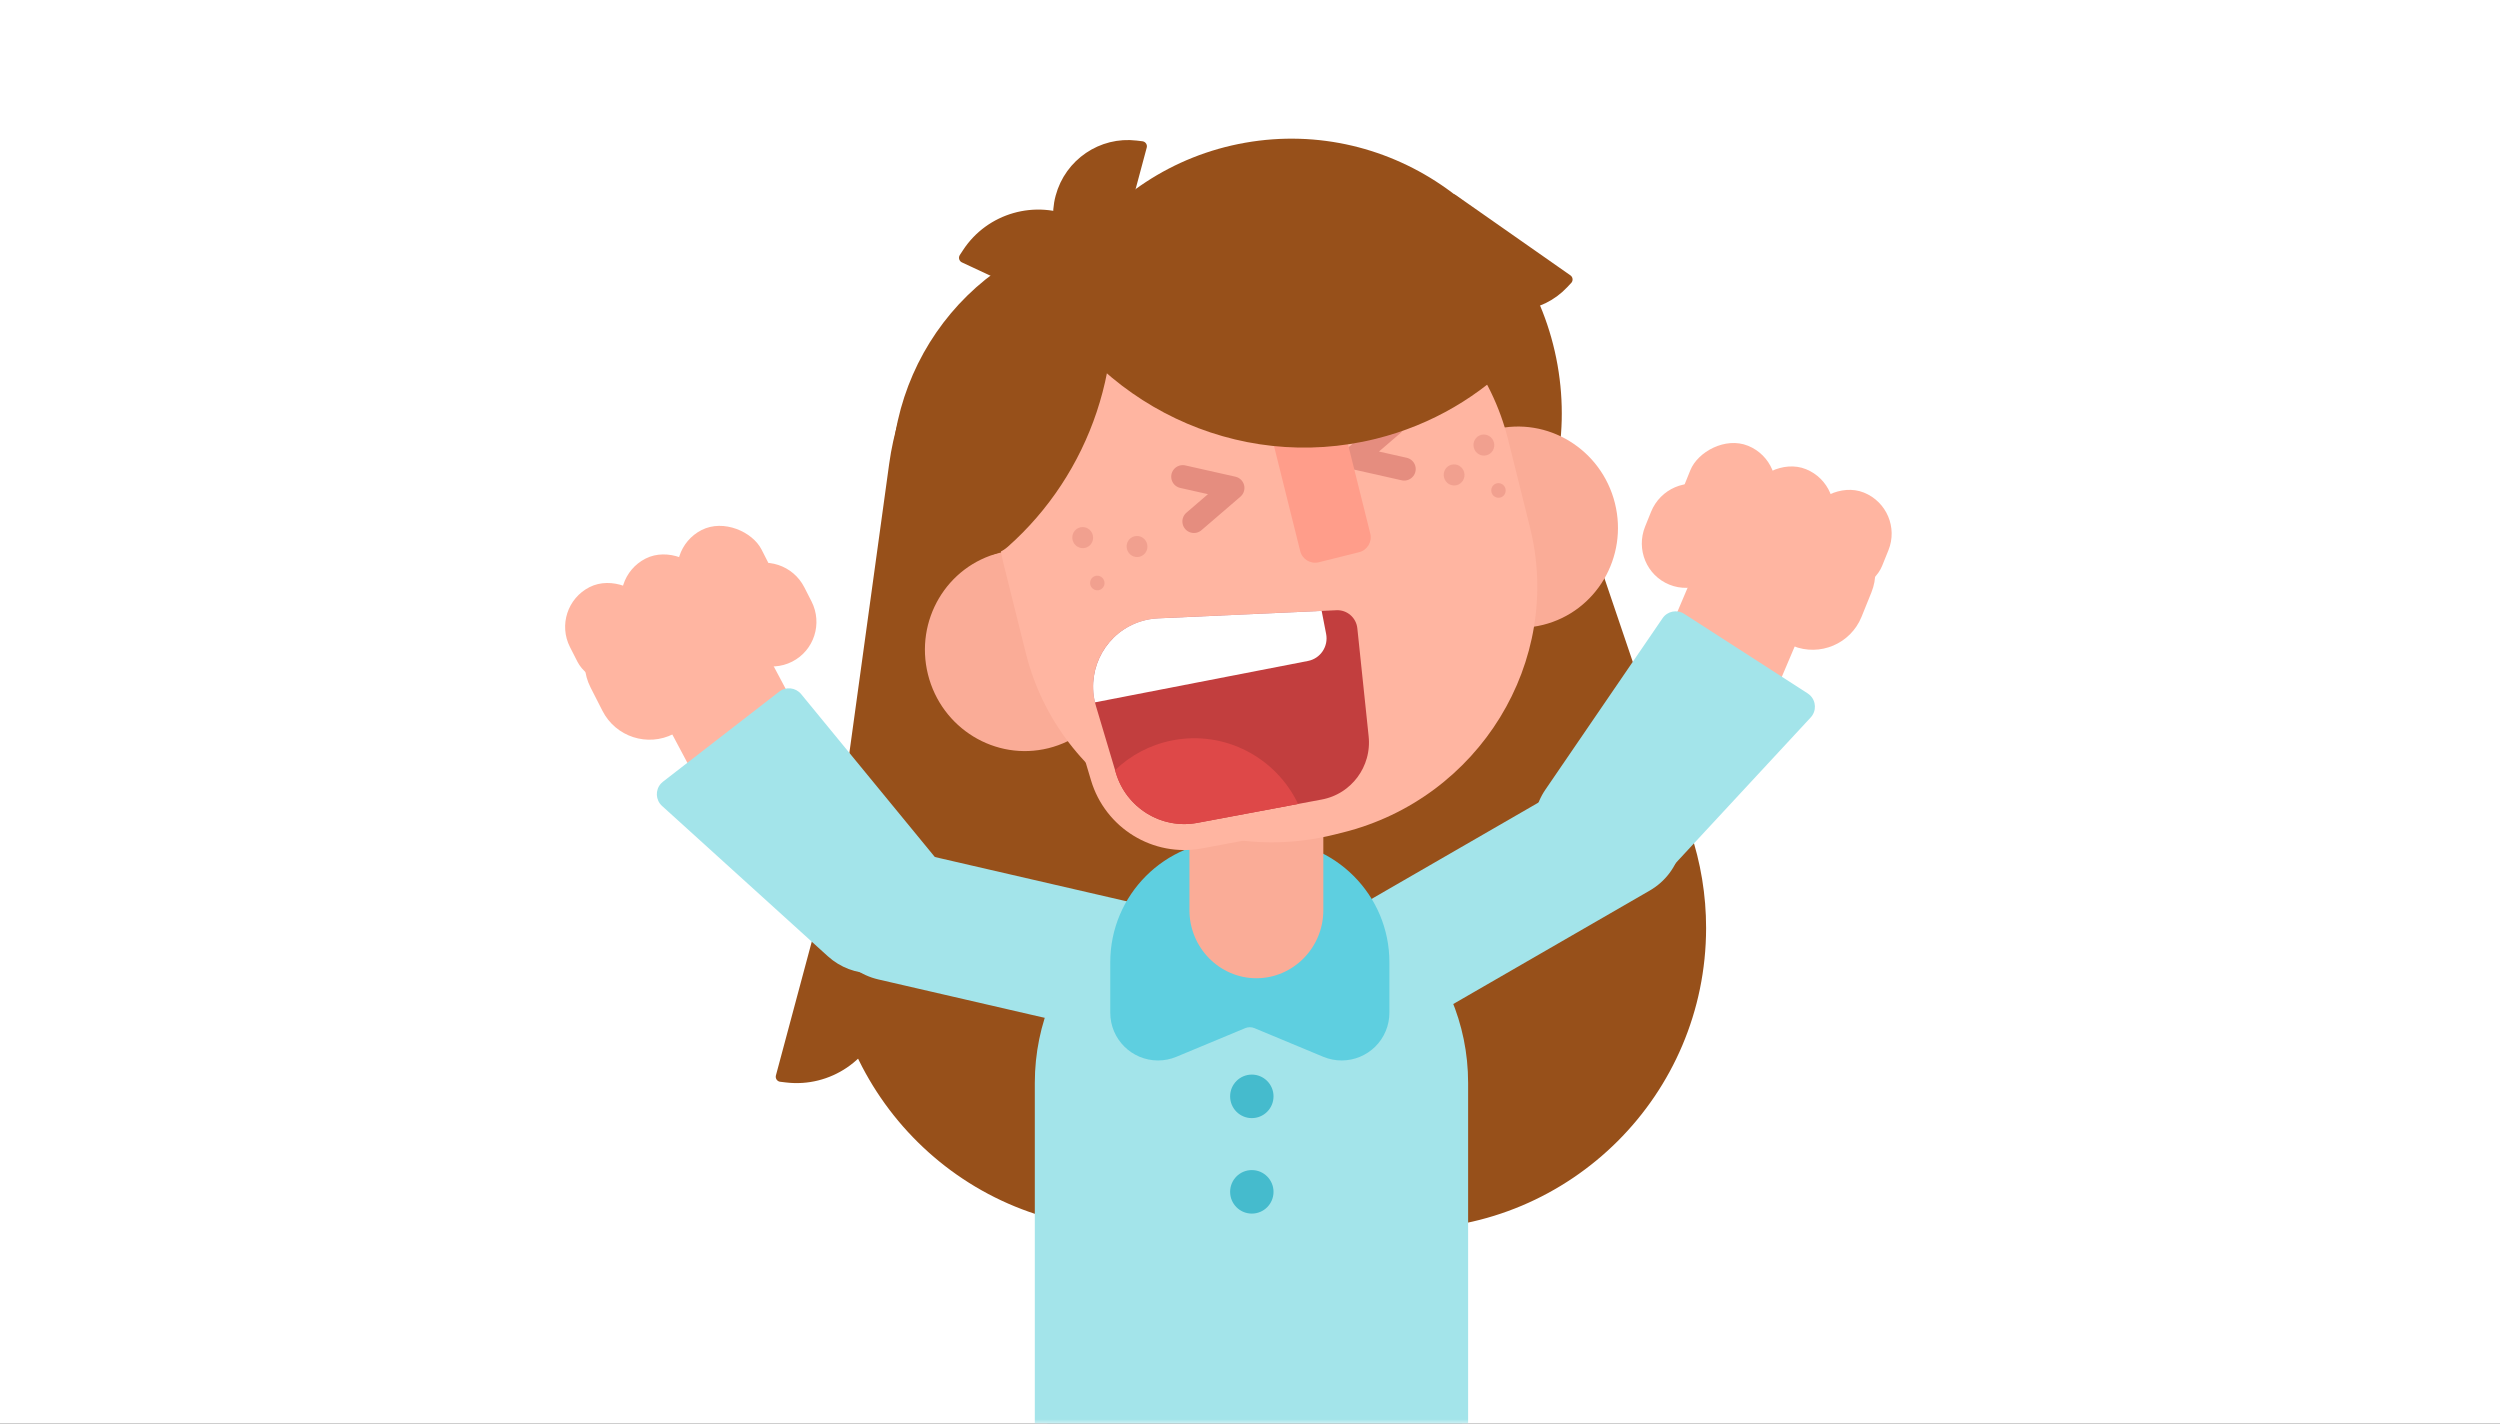 <svg xmlns="http://www.w3.org/2000/svg" xmlns:xlink="http://www.w3.org/1999/xlink" width="288" height="164" viewBox="0 0 288 164">
  <rect x="0" y="0" width="288" height="164" fill="#333333" stroke="none"/>
  <defs>
    <rect id="exp_i_am_tired-a" width="288" height="164"/>
  </defs>
  <g fill="none" fill-rule="evenodd">
    <mask id="exp_i_am_tired-b" fill="#fff">
      <use xlink:href="#exp_i_am_tired-a"/>
    </mask>
    <use fill="#FFF" xlink:href="#exp_i_am_tired-a"/>
    <g mask="url(#exp_i_am_tired-b)">
      <g transform="matrix(-1 0 0 1 230 5)">
        <g transform="rotate(10 22.354 288.826)">
          <path fill="#97501A" d="M41.288,10.994 L52.911,10.994 C67.195,10.994 79.847,20.213 84.223,33.811 L99.284,80.605 C105.159,98.86 95.124,118.42 76.87,124.295 C75.371,124.778 73.841,125.158 72.291,125.432 L41.081,130.963 C22.199,134.309 4.179,121.715 0.833,102.833 C0.17,99.091 0.126,95.265 0.702,91.508 L8.775,38.899 C11.238,22.847 25.048,10.994 41.288,10.994 Z"/>
          <path fill="#97501A" stroke="#97501A" stroke-linecap="round" stroke-linejoin="round" stroke-width="1.167" d="M51.285,17.711 C51.971,12.932 56.096,9.34 60.989,9.34 C65.881,9.34 70.006,12.932 70.692,17.711 L70.788,18.377 L51.189,18.377 L51.285,17.711 Z" transform="rotate(-35 60.989 13.859)"/>
          <path fill="#97501A" stroke="#97501A" stroke-linecap="round" stroke-linejoin="round" stroke-width="1.167" d="M90.839,98.063 C91.525,93.284 95.65,89.693 100.543,89.693 C105.435,89.693 109.56,93.284 110.246,98.063 L110.342,98.729 L90.743,98.729 L90.839,98.063 Z" transform="rotate(-115 100.543 94.21)"/>
          <path fill="#97501A" stroke="#97501A" stroke-linecap="round" stroke-linejoin="round" stroke-width="1.167" d="M48.065,11.658 C48.629,7.736 52.014,4.789 56.029,4.789 C60.043,4.789 63.428,7.736 63.992,11.658 L64.087,12.324 L47.97,12.324 L48.065,11.658 Z" transform="scale(-1 1) rotate(-65 0 96.504)"/>
          <path fill="#97501A" stroke="#97501A" stroke-linecap="round" stroke-linejoin="round" stroke-width="1.167" d="M3.98,26.539 C4.543,22.617 7.928,19.67 11.943,19.67 C15.958,19.67 19.343,22.617 19.906,26.539 L20.002,27.206 L3.884,27.206 L3.98,26.539 Z" transform="scale(1 -1) rotate(45 68.527 0)"/>
          <path fill="#97501A" d="M68.392,35.975 C68.392,53.354 54.519,67.441 37.407,67.441 C20.295,67.441 6.423,53.354 6.423,35.975 C6.423,18.597 20.295,4.509 37.407,4.509 C54.519,4.509 68.392,18.597 68.392,35.975"/>
          <path fill="#97501A" d="M84.628,40.393 C84.628,56.434 71.823,69.437 56.028,69.437 C40.233,69.437 27.429,56.434 27.429,40.393 C27.429,24.353 40.233,11.35 56.028,11.35 C71.823,11.35 84.628,24.353 84.628,40.393"/>
        </g>
        <path fill="#45BBCD" d="M75.624,148.851 L95.267,148.851 C103.51,148.851 110.191,155.637 110.191,164.007 C110.191,172.377 103.51,179.163 95.267,179.163 L75.624,179.163 C67.381,179.163 60.7,172.377 60.7,164.007 C60.7,155.637 67.381,148.851 75.624,148.851"/>
        <g transform="rotate(7 -322.675 802.163)">
          <rect width="45.3" height="15.204" x="1.444" y="48.383" fill="#A3E4EA" rx="7.602" transform="rotate(160 24.095 55.985)"/>
          <g transform="scale(-1 1) rotate(-20 -5.876 212.925)">
            <path fill="#FFB5A1" d="M6.944,11.699 L18.916,11.699 C22.777,11.699 25.907,14.829 25.907,18.689 C25.907,18.693 25.907,18.696 25.907,18.699 L25.907,18.699 C25.901,22.567 22.764,25.699 18.897,25.699 L6.925,25.699 C3.064,25.699 -0.066,22.57 -0.066,18.709 C-0.066,18.706 -0.066,18.703 -0.066,18.699 L-0.066,18.699 C-0.06,14.832 3.077,11.699 6.944,11.699 Z" transform="rotate(89 12.92 18.7)"/>
            <path fill="#FFB5A1" d="M6.082,4.257 L13.246,4.257 C16.605,4.257 19.328,6.98 19.328,10.339 L19.328,13.38 C19.328,16.739 16.605,19.461 13.246,19.461 L6.082,19.461 C2.723,19.461 -1.05315376e-14,16.739 -1.24344979e-14,13.38 L-1.24344979e-14,10.339 C-1.28458364e-14,6.98 2.723,4.257 6.082,4.257 Z"/>
            <rect width="10.268" height="12.163" x="14.496" fill="#FFB5A1" rx="5.134"/>
            <rect width="10.268" height="12.163" x="7.248" fill="#FFB5A1" rx="5.134"/>
            <rect width="10.268" height="12.163" fill="#FFB5A1" rx="5.134"/>
            <path fill="#FFB5A1" d="M22.046,6.082 C24.882,6.082 27.18,8.396 27.18,11.251 L27.18,13.076 C27.18,15.931 24.882,18.245 22.046,18.245 C19.211,18.245 16.912,15.931 16.912,13.076 L16.912,11.251 C16.912,8.396 19.211,6.082 22.046,6.082 Z"/>
            <path fill="#A3E4EA" d="M1.384,27.927 L25.434,29.45 C29.481,29.707 32.614,33.094 32.555,37.149 L32.53,38.81 C32.473,42.719 29.461,45.946 25.565,46.274 L-0.123,48.433 C-1.128,48.517 -2.01,47.772 -2.094,46.767 C-2.103,46.661 -2.103,46.554 -2.093,46.448 L-0.548,29.582 C-0.458,28.598 0.399,27.865 1.384,27.927 Z" transform="rotate(74 15.227 38.181)"/>
          </g>
        </g>
        <g transform="scale(-1 1) rotate(-10 249.369 570.33)">
          <rect width="51.414" height="15.19" x="1.208" y="46" fill="#A3E4EA" rx="7.595" transform="rotate(160 26.915 53.595)"/>
          <g transform="scale(-1 1) rotate(-32 -13.008 153.135)">
            <path fill="#FFB5A1" d="M6.951,11.688 L18.764,11.688 C22.624,11.688 25.754,14.818 25.754,18.679 C25.754,18.682 25.754,18.685 25.754,18.688 L25.754,18.688 C25.749,22.556 22.612,25.688 18.744,25.688 L6.932,25.688 C3.071,25.688 -0.059,22.559 -0.059,18.698 C-0.059,18.695 -0.059,18.692 -0.058,18.688 L-0.058,18.688 C-0.053,14.821 3.084,11.688 6.951,11.688 Z" transform="rotate(89 12.848 18.688)"/>
            <path fill="#FFB5A1" d="M6.076,4.253 L13.133,4.253 C16.489,4.253 19.209,6.974 19.209,10.329 L19.209,13.367 C19.209,16.723 16.489,19.443 13.133,19.443 L6.076,19.443 C2.72,19.443 -1.11353618e-14,16.723 -1.15463195e-14,13.367 L-1.15463195e-14,10.329 C-1.19572771e-14,6.974 2.72,4.253 6.076,4.253 Z"/>
            <rect width="10.205" height="12.152" x="14.407" fill="#FFB5A1" rx="5.102"/>
            <rect width="10.205" height="12.152" x="7.203" fill="#FFB5A1" rx="5.102"/>
            <rect width="10.205" height="12.152" fill="#FFB5A1" rx="5.102"/>
            <path fill="#FFB5A1" d="M21.911,6.076 C24.729,6.076 27.013,8.388 27.013,11.24 L27.013,13.064 C27.013,15.916 24.729,18.228 21.911,18.228 C19.093,18.228 16.808,15.916 16.808,13.064 L16.808,11.24 C16.808,8.388 19.093,6.076 21.911,6.076 Z"/>
            <path fill="#A3E4EA" d="M1.387,27.902 L25.243,29.421 C29.285,29.678 32.414,33.062 32.355,37.112 L32.33,38.777 C32.273,42.681 29.266,45.905 25.375,46.234 L-0.111,48.387 C-1.115,48.472 -1.996,47.727 -2.081,46.724 C-2.09,46.618 -2.09,46.511 -2.08,46.405 L-0.544,29.556 C-0.455,28.573 0.401,27.84 1.387,27.902 Z" transform="rotate(74 15.134 38.146)"/>
          </g>
        </g>
        <path fill="#FF7BAE" d="M71.687,74.351 L74.439,71.574 C75.365,70.64 75.37,69.119 74.45,68.179 L72.292,65.974 L66.186,72.134 L68.344,74.34 C69.265,75.28 70.761,75.285 71.687,74.351"/>
        <path fill="#EAE8E9" d="M64.745,70.514 L70.705,64.499 C70.922,64.281 71.27,64.283 71.484,64.502 L72.221,65.255 C72.436,65.474 72.435,65.829 72.219,66.046 L66.258,72.061 C66.042,72.279 65.694,72.277 65.48,72.059 L64.743,71.305 C64.528,71.086 64.529,70.731 64.745,70.514"/>
        <g transform="translate(60.79 91.793)">
          <path fill="#A3E4EA" d="M25.042,3 L25.042,3 C38.826,3 50,14.174 50,27.958 L50,72.117 C50,74.101 48.391,75.71 46.407,75.71 L3.676,75.71 C1.692,75.71 0.083,74.101 0.083,72.117 L0.083,27.958 C0.083,14.174 11.258,3 25.042,3 Z" transform="matrix(-1 0 0 1 50.083 0)"/>
          <path fill="#5ECFE0" d="M23.211,0 L27.248,0 C35.013,-1.42639612e-15 41.308,6.295 41.308,14.06 L41.308,19.871 C41.308,22.909 38.845,25.372 35.807,25.372 C35.081,25.372 34.363,25.229 33.693,24.95 L25.758,21.648 C25.42,21.507 25.04,21.507 24.701,21.648 L16.767,24.95 C13.961,26.117 10.741,24.79 9.574,21.985 C9.295,21.315 9.151,20.597 9.151,19.871 L9.151,14.06 C9.151,6.295 15.446,1.42639612e-15 23.211,0 Z"/>
          <ellipse cx="25" cy="29.507" fill="#45BBCD" rx="2.5" ry="2.507"/>
          <ellipse cx="25" cy="40.507" fill="#45BBCD" rx="2.5" ry="2.507"/>
        </g>
        <path fill="#FAAC97" d="M85.265,107.693 C81.022,107.693 77.552,104.168 77.552,99.86 L77.552,85.98 C77.552,81.672 81.022,78.147 85.265,78.147 C89.507,78.147 92.977,81.672 92.977,85.98 L92.977,99.86 C92.977,104.168 89.507,107.693 85.265,107.693"/>
        <g transform="rotate(14 -4.105 226.103)">
          <path fill="#FAAC97" d="M59.363 46.481C59.363 52.887 64.477 58.08 70.784 58.08 77.093 58.08 82.207 52.887 82.207 46.481 82.207 40.075 77.093 34.881 70.784 34.881 64.477 34.881 59.363 40.075 59.363 46.481M.648 46.481C.648 52.887 5.762 58.08 12.069 58.08 18.378 58.08 23.492 52.887 23.492 46.481 23.492 40.075 18.378 34.881 12.069 34.881 5.762 34.881.648 40.075.648 46.481"/>
          <path fill="#FFB5A1" d="M40.229,75.708 C24.052,75.708 10.815,62.708 10.815,46.819 L10.815,36.414 C10.815,20.525 24.052,7.525 40.229,7.525 L41.262,7.525 C57.44,7.525 70.675,20.525 70.675,36.414 L70.675,46.819 C70.675,62.708 57.44,75.708 41.262,75.708 L40.229,75.708 Z"/>
          <path fill="#E58D7F" d="M60.242 41.66C60.612 41.934 61.132 41.851 61.402 41.475 61.673 41.098 61.591 40.57 61.221 40.296 60.85 40.021 60.33 40.104 60.06 40.481 59.789 40.857 59.871 41.385 60.242 41.66M54.076 38.005C54.076 38.677 54.613 39.221 55.274 39.221 55.935 39.221 56.471 38.677 56.471 38.005 56.471 37.334 55.935 36.789 55.274 36.789 54.613 36.789 54.076 37.334 54.076 38.005M59.9 35.497C59.9 36.169 60.436 36.713 61.098 36.713 61.759 36.713 62.295 36.169 62.295 35.497 62.295 34.825 61.759 34.281 61.098 34.281 60.436 34.281 59.9 34.825 59.9 35.497M12.479 41.814C12.479 42.28 12.851 42.658 13.31 42.658 13.769 42.658 14.141 42.28 14.141 41.814 14.141 41.348 13.769 40.97 13.31 40.97 12.851 40.97 12.479 41.348 12.479 41.814M16.639 38.841C16.639 39.513 17.175 40.058 17.836 40.058 18.498 40.058 19.034 39.513 19.034 38.841 19.034 38.17 18.498 37.625 17.836 37.625 17.175 37.625 16.639 38.17 16.639 38.841M12.479 36.333C12.479 37.005 13.015 37.549 13.677 37.549 14.338 37.549 14.874 37.005 14.874 36.333 14.874 35.661 14.338 35.117 13.677 35.117 13.015 35.117 12.479 35.661 12.479 36.333" opacity=".5"/>
          <g transform="matrix(-1 0 0 1 65.839 27.592)">
            <polyline stroke="#E58D7F" stroke-linecap="round" stroke-linejoin="round" stroke-width="2.659" points="17.623 3.881 22.914 6.54 17.623 9.199"/>
            <polyline stroke="#E58D7F" stroke-linecap="round" stroke-linejoin="round" stroke-width="2.659" points="37.294 3.881 42.585 6.54 37.294 9.199" transform="matrix(-1 0 0 1 79.88 0)"/>
            <path fill="#FF9D8A" d="M30.448,0.81 L35.228,0.81 C36.205,0.81 36.998,1.602 36.998,2.58 L36.998,15.47 C36.998,16.447 36.205,17.24 35.228,17.24 L30.448,17.24 C29.47,17.24 28.678,16.447 28.678,15.47 L28.678,2.58 C28.678,1.602 29.47,0.81 30.448,0.81 Z"/>
            <g transform="rotate(3 -343.68 46.572)">
              <path fill="#C23E3E" stroke="#FFB5A1" stroke-width="2.991" d="M9.206,-0.969 L29.557,2.033 C31.553,2.327 32.97,4.131 32.793,6.143 L31.697,18.614 C31.323,22.865 27.764,26.119 23.512,26.091 L8.924,25.995 C3.958,25.962 -0.18,22.168 -0.667,17.207 L-1.45,9.235 C-1.956,4.08 1.794,-0.514 6.93,-1.023 C7.688,-1.098 8.452,-1.08 9.206,-0.969 Z"/>
              <path fill="#DE4848" d="M20.743,24.577 L8.934,24.499 C4.735,24.472 1.233,21.262 0.821,17.061 L0.789,16.731 C2.85,15.398 5.303,14.624 7.937,14.624 C14.093,14.624 19.268,18.852 20.743,24.577 Z"/>
              <path fill="#FFF" d="M27.651,3.263 L27.651,5.964 C27.651,7.432 26.467,8.623 25.006,8.623 L0.006,8.623 C-0.158,4.48 2.92,0.878 7.078,0.465 C7.714,0.402 8.355,0.418 8.987,0.511 L27.651,3.263 Z"/>
            </g>
          </g>
          <path fill="#97501A" d="M50.372,3.475 C50.821,16.982 58.557,28.607 69.715,34.428 C72.586,35.925 75.899,33.44 75.439,30.197 C73.231,14.631 63.212,6.533 50.372,3.475"/>
          <path fill="#97501A" d="M7.38,27.418 C12.664,30.717 18.882,32.623 25.54,32.623 C42.109,32.623 55.958,20.834 59.422,5.067 C54.729,2.342 49.31,0.774 43.546,0.774 L38.999,0.774 C23.33,0.774 10.191,12.302 7.38,27.418"/>
        </g>
      </g>
    </g>
  </g>
</svg>
